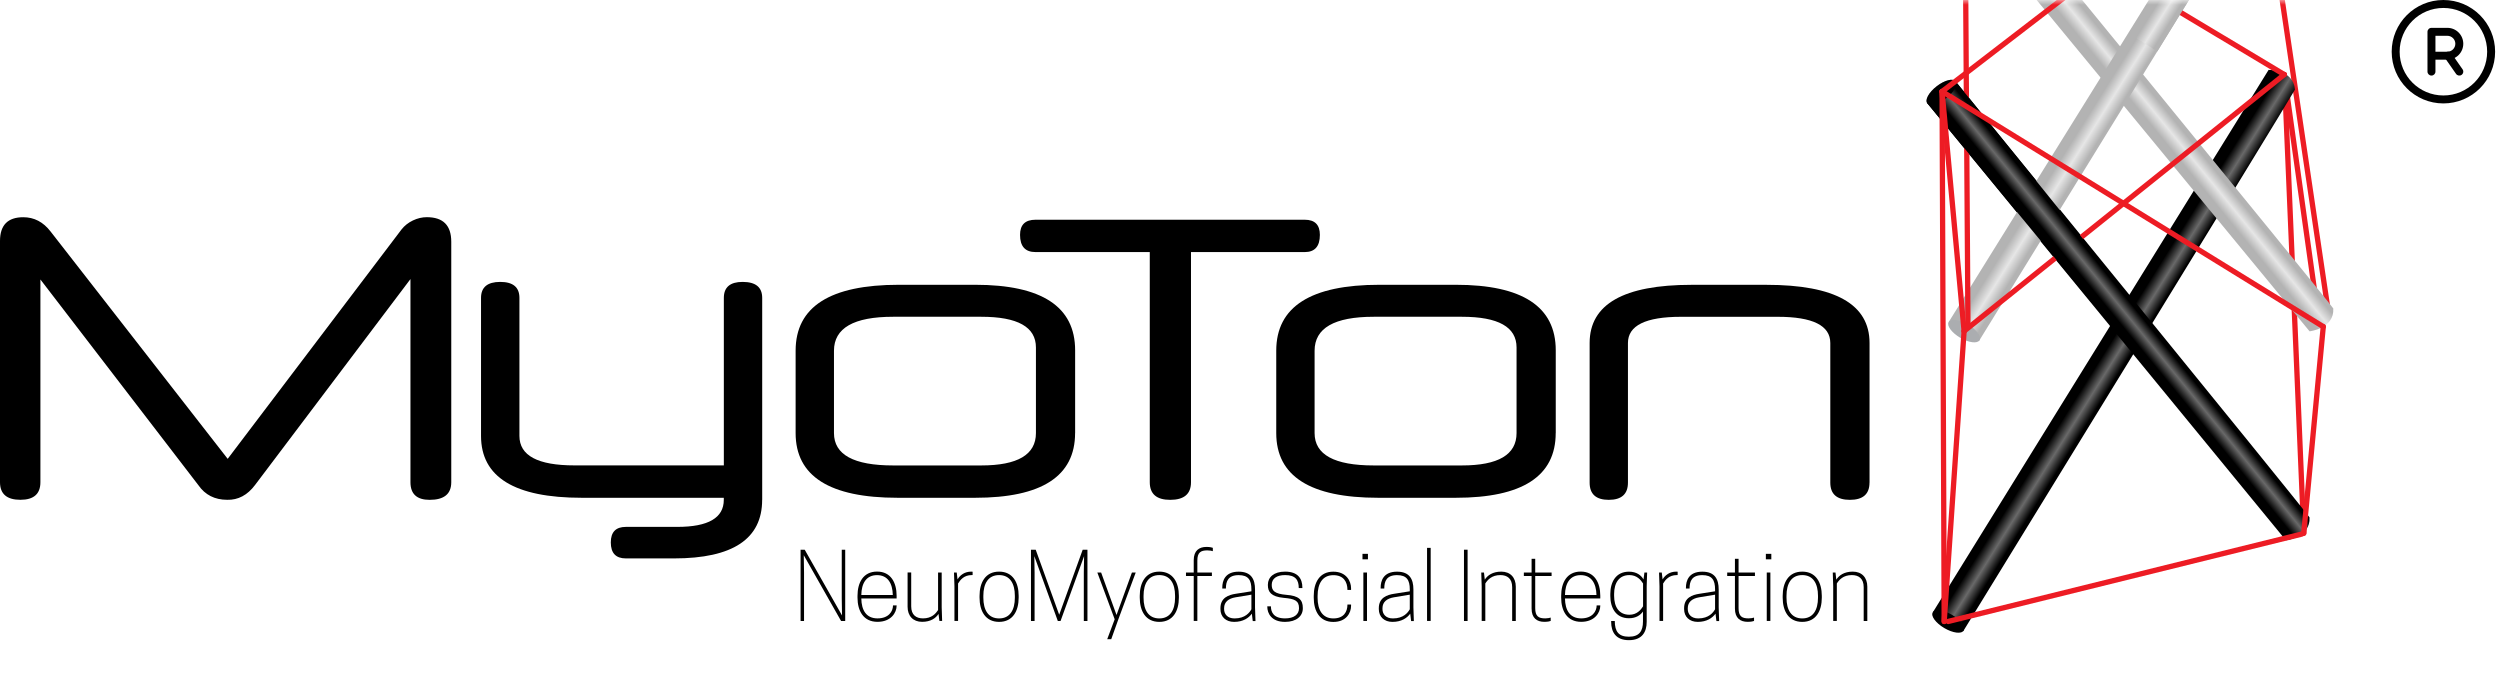 <svg width="265" height="74" viewBox="0 0 265 74" fill="none" xmlns="http://www.w3.org/2000/svg">
<path d="M47.834 51.117C47.834 52.365 47.07 52.984 45.543 52.984C44.186 52.984 43.508 52.36 43.508 51.117V29.582L27.029 51.417C26.223 52.489 25.241 53.008 24.088 52.979C22.76 52.979 21.74 52.46 21.019 51.417L4.283 29.625V51.112C4.283 52.36 3.577 52.979 2.163 52.979C0.721 52.979 0 52.355 0 51.112V25.544C0 23.868 0.821 23.026 2.467 23.026C3.619 23.026 4.587 23.53 5.365 24.544L24.135 48.637L42.559 24.325C42.877 23.921 43.28 23.602 43.769 23.368C44.258 23.135 44.751 23.021 45.239 23.021C46.971 23.021 47.834 23.887 47.834 25.625V51.117Z" fill="black"/>
<path d="M80.788 52.984C80.788 57.121 77.676 59.192 71.448 59.192H66.344C65.276 59.192 64.745 58.626 64.745 57.497C64.745 56.398 65.276 55.85 66.344 55.85H71.794C75.081 55.85 76.722 54.893 76.722 52.984V52.765H61.671C54.551 52.765 50.989 50.579 50.989 46.208V31.577C50.989 30.448 51.667 29.882 53.024 29.882C54.38 29.882 55.059 30.444 55.059 31.577V46.208C55.059 48.294 57.004 49.332 60.898 49.332H76.727V31.577C76.727 30.448 77.391 29.882 78.715 29.882C80.1 29.882 80.793 30.444 80.793 31.577V52.984H80.788Z" fill="black"/>
<path d="M113.96 45.904C113.96 50.479 110.426 52.765 103.362 52.765H95.147C87.936 52.765 84.336 50.479 84.336 45.904V37.176C84.336 32.515 87.984 30.187 95.279 30.187H103.367C110.43 30.187 113.964 32.501 113.964 37.133V45.904H113.96ZM109.809 36.833C109.809 34.662 107.878 33.577 104.012 33.577H94.672C90.493 33.577 88.401 34.776 88.401 37.181V45.908C88.401 48.194 90.493 49.337 94.672 49.337H104.012C107.874 49.337 109.809 48.194 109.809 45.908V36.833Z" fill="black"/>
<path d="M126.245 26.72V51.117C126.245 52.365 125.51 52.984 124.04 52.984C122.597 52.984 121.876 52.36 121.876 51.117V26.72H109.766C108.67 26.72 108.125 26.111 108.125 24.897C108.125 23.826 108.67 23.292 109.766 23.292H138.308C139.375 23.292 139.907 23.83 139.907 24.897C139.907 26.111 139.371 26.72 138.308 26.72H126.245Z" fill="black"/>
<path d="M164.905 45.904C164.905 50.479 161.371 52.765 154.308 52.765H146.092C138.882 52.765 135.282 50.479 135.282 45.904V37.176C135.282 32.515 138.93 30.187 146.225 30.187H154.313C161.376 30.187 164.91 32.501 164.91 37.133V45.904H164.905ZM160.755 36.833C160.755 34.662 158.824 33.577 154.958 33.577H145.618C141.434 33.577 139.347 34.776 139.347 37.181V45.908C139.347 48.194 141.439 49.337 145.618 49.337H154.958C158.824 49.337 160.755 48.194 160.755 45.908V36.833Z" fill="black"/>
<path d="M198.167 51.16C198.167 52.374 197.475 52.984 196.09 52.984C194.705 52.984 194.012 52.374 194.012 51.16V36.357C194.012 34.505 192.153 33.581 188.434 33.581H178.183C174.435 33.581 172.562 34.51 172.562 36.357V51.16C172.562 52.374 171.883 52.984 170.531 52.984C169.175 52.984 168.501 52.374 168.501 51.16V36.357C168.501 32.248 172.106 30.191 179.312 30.191H187.229C194.524 30.191 198.172 32.248 198.172 36.357V51.16H198.167Z" fill="black"/>
<mask id="mask0_292_212" style="mask-type:luminance" maskUnits="userSpaceOnUse" x="201" y="0" width="49" height="74">
<path d="M249.886 0H201.444V74H249.886V0Z" fill="white"/>
</mask>
<g mask="url(#mask0_292_212)">
<path d="M245.702 33.624C245.564 33.624 245.446 33.524 245.422 33.381L241.855 7.942C241.836 7.79 241.94 7.647 242.092 7.623C242.244 7.604 242.391 7.709 242.41 7.861L245.977 33.3C246.001 33.458 245.892 33.596 245.74 33.62C245.73 33.624 245.716 33.624 245.702 33.624Z" fill="#ED1C24"/>
<path d="M246.783 33.2C246.646 33.2 246.527 33.1 246.504 32.958L239.317 -15.631C239.293 -15.784 239.402 -15.931 239.554 -15.95C239.706 -15.974 239.853 -15.865 239.872 -15.712L247.063 32.881C247.087 33.034 246.983 33.181 246.826 33.2C246.812 33.2 246.798 33.2 246.783 33.2Z" fill="#ED1C24"/>
<path d="M244.198 56.807C244.046 56.807 243.923 56.688 243.918 56.536L241.855 7.913C241.85 7.756 241.969 7.628 242.125 7.618C242.296 7.604 242.41 7.732 242.419 7.889L244.478 56.512C244.483 56.669 244.364 56.797 244.208 56.807C244.208 56.807 244.203 56.807 244.198 56.807Z" fill="#ED1C24"/>
<path d="M204.888 64.892L240.47 7.409C240.47 7.409 243.117 7.361 243.264 9.499C242.287 11.284 208.105 66.901 208.105 66.901L204.888 64.892Z" fill="url(#paint0_linear_292_212)"/>
<path d="M208.142 66.839C208.37 66.453 207.82 65.706 206.914 65.172C206.008 64.639 205.092 64.525 204.869 64.911C204.642 65.301 205.192 66.044 206.098 66.577C207.004 67.11 207.919 67.229 208.142 66.839Z" fill="black"/>
<path d="M207.293 8.623C207.564 8.98 207.113 9.789 206.283 10.427C205.453 11.065 204.556 11.299 204.286 10.941C204.015 10.584 204.466 9.775 205.296 9.137C206.126 8.494 207.023 8.266 207.293 8.623Z" fill="#ABADB0"/>
<path d="M204.305 10.96L242.301 57.269C242.301 57.269 244.933 56.983 244.81 54.845C243.62 53.198 207.241 8.566 207.241 8.566L204.305 10.96Z" fill="url(#paint1_linear_292_212)"/>
<path d="M206.8 -11.027L244.815 35.119C244.815 35.119 247.448 34.834 247.329 32.696C246.134 31.044 209.736 -13.422 209.736 -13.422L206.8 -11.027Z" fill="url(#paint2_linear_292_212)"/>
<path d="M206.506 66.158C206.378 66.158 206.264 66.072 206.231 65.944C206.193 65.791 206.288 65.639 206.435 65.601L243.928 56.336C244.08 56.297 244.231 56.393 244.269 56.54C244.307 56.693 244.212 56.845 244.065 56.883L206.572 66.149C206.553 66.158 206.53 66.158 206.506 66.158Z" fill="#ED1C24"/>
<path d="M206.577 34.11L238.065 -16.56C238.065 -16.56 240.717 -16.607 240.859 -14.47C239.882 -12.684 209.789 36.119 209.789 36.119L206.577 34.11Z" fill="url(#paint3_linear_292_212)"/>
<path d="M209.831 36.062C210.059 35.672 209.508 34.929 208.602 34.395C207.696 33.862 206.781 33.748 206.553 34.134C206.33 34.524 206.876 35.267 207.782 35.8C208.688 36.333 209.603 36.448 209.831 36.062Z" fill="#ABADB0"/>
<path d="M206.084 66.158C206.079 66.158 206.069 66.158 206.065 66.158C205.908 66.149 205.794 66.011 205.804 65.858L207.915 35.081C207.924 34.924 208.066 34.81 208.214 34.819C208.37 34.829 208.484 34.967 208.474 35.119L206.364 65.896C206.354 66.044 206.231 66.158 206.084 66.158Z" fill="#ED1C24"/>
<path d="M244.198 56.807C244.189 56.807 244.179 56.807 244.17 56.807C244.013 56.793 243.904 56.655 243.918 56.498L245.987 34.596C246.001 34.438 246.143 34.334 246.295 34.343C246.451 34.358 246.56 34.496 246.546 34.653L244.478 56.555C244.464 56.697 244.34 56.807 244.198 56.807Z" fill="#ED1C24"/>
<path d="M208.195 35.381C208.114 35.381 208.028 35.343 207.976 35.276C207.881 35.153 207.9 34.976 208.019 34.881L241.959 7.685C242.083 7.59 242.258 7.609 242.353 7.728C242.448 7.851 242.429 8.028 242.31 8.123L208.37 35.319C208.318 35.362 208.256 35.381 208.195 35.381Z" fill="#ED1C24"/>
<path d="M208.602 34.676C208.446 34.676 208.323 34.553 208.323 34.396L208.005 -12.208C208.005 -12.365 208.128 -12.489 208.285 -12.494C208.441 -12.494 208.564 -12.37 208.564 -12.213L208.882 34.391C208.887 34.548 208.764 34.676 208.602 34.676C208.607 34.676 208.607 34.676 208.602 34.676Z" fill="#ED1C24"/>
<path d="M242.135 8.185C242.087 8.185 242.035 8.17 241.992 8.147L208.142 -12.141C208.01 -12.222 207.967 -12.394 208.043 -12.527C208.123 -12.66 208.294 -12.703 208.427 -12.627L242.277 7.661C242.41 7.742 242.453 7.913 242.377 8.047C242.325 8.137 242.234 8.185 242.135 8.185Z" fill="#ED1C24"/>
<path d="M225.66 3.561L238.065 -16.56C238.065 -16.56 240.716 -16.607 240.859 -14.47C239.882 -12.684 228.677 5.447 228.677 5.447L225.66 3.561Z" fill="url(#paint4_linear_292_212)"/>
<path d="M204.305 10.96L221.766 32.134C221.766 32.134 224.399 31.848 224.275 29.71C223.085 28.063 207.241 8.566 207.241 8.566L204.305 10.96Z" fill="url(#paint5_linear_292_212)"/>
<path d="M207.293 8.623C207.564 8.98 207.113 9.789 206.283 10.427C205.453 11.065 204.556 11.299 204.286 10.941C204.015 10.584 204.466 9.775 205.296 9.137C206.126 8.494 207.023 8.266 207.293 8.623Z" fill="black"/>
<path d="M206.084 66.158C205.927 66.158 205.804 66.034 205.804 65.877L205.581 9.699C205.581 9.542 205.704 9.418 205.861 9.418C206.017 9.418 206.141 9.542 206.141 9.699L206.363 65.877C206.363 66.03 206.24 66.158 206.084 66.158Z" fill="#ED1C24"/>
<path d="M205.861 9.98C205.775 9.98 205.695 9.942 205.638 9.87C205.543 9.746 205.567 9.57 205.69 9.475L239.426 -16.46C239.549 -16.555 239.725 -16.531 239.82 -16.407C239.915 -16.284 239.891 -16.108 239.768 -16.012L206.031 9.922C205.979 9.961 205.918 9.98 205.861 9.98Z" fill="#ED1C24"/>
<path d="M208.194 35.381C208.052 35.381 207.929 35.272 207.915 35.124L205.576 9.723C205.562 9.565 205.676 9.432 205.832 9.418C205.984 9.404 206.126 9.518 206.14 9.675L208.474 35.076C208.489 35.234 208.375 35.372 208.218 35.386C208.213 35.381 208.204 35.381 208.194 35.381Z" fill="#ED1C24"/>
<path d="M246.266 34.91C246.214 34.91 246.167 34.895 246.119 34.867L205.714 9.937C205.581 9.856 205.538 9.68 205.623 9.551C205.704 9.418 205.88 9.375 206.008 9.461L246.413 34.386C246.546 34.467 246.589 34.643 246.504 34.772C246.451 34.862 246.361 34.91 246.266 34.91Z" fill="#ED1C24"/>
</g>
<path d="M89.592 65.825H89.155L85.199 58.854L85.228 60.692V65.825H84.862V58.269H85.299L89.255 65.239L89.226 63.401V58.269H89.592V65.825Z" fill="black"/>
<path d="M91.299 63.439C91.318 64.696 91.831 65.549 93.016 65.549C94.202 65.549 94.658 64.801 94.658 64.173H95.042V64.211C95.042 64.944 94.444 65.915 93.016 65.915C91.522 65.915 90.896 64.754 90.896 63.349V63.154C90.896 61.749 91.513 60.587 92.969 60.587C94.425 60.587 95.042 61.749 95.042 63.154V63.435H91.299V63.439ZM91.299 63.073H94.639C94.61 61.816 94.089 60.964 92.969 60.964C91.84 60.959 91.318 61.811 91.299 63.073Z" fill="black"/>
<path d="M96.588 60.687V64.273C96.588 65.192 97.12 65.549 97.841 65.549C98.756 65.549 99.193 65.044 99.435 64.658V60.687H99.819V64.368L99.866 65.82H99.577L99.482 65.073C99.202 65.52 98.652 65.915 97.746 65.915C96.783 65.915 96.204 65.287 96.204 64.316V60.683H96.588V60.687Z" fill="black"/>
<path d="M103.097 60.602V60.959H103.002C102.181 60.959 101.797 61.464 101.555 61.849V65.82H101.171V62.14L101.123 60.687H101.413L101.498 61.416C101.759 60.978 102.233 60.592 102.954 60.592C103.021 60.592 103.097 60.602 103.097 60.602Z" fill="black"/>
<path d="M103.832 63.354V63.158C103.832 61.754 104.449 60.592 105.905 60.592C107.361 60.592 107.978 61.754 107.978 63.158V63.354C107.978 64.758 107.361 65.92 105.905 65.92C104.449 65.92 103.832 64.758 103.832 63.354ZM107.575 63.354V63.158C107.575 61.849 107.053 60.959 105.905 60.959C104.757 60.959 104.235 61.849 104.235 63.158V63.354C104.235 64.663 104.757 65.553 105.905 65.553C107.053 65.553 107.575 64.658 107.575 63.354Z" fill="black"/>
<path d="M112.418 65.825H112.128L109.638 58.95L109.666 60.692V65.825H109.282V58.269H109.785L112.275 65.163L114.766 58.269H115.269V65.825H114.884V60.692L114.913 58.95L112.418 65.825Z" fill="black"/>
<path d="M119.984 60.687H120.387L118.546 65.644L117.792 67.753H117.365L118.157 65.644L116.317 60.687H116.72L118.352 65.192L119.984 60.687Z" fill="black"/>
<path d="M120.814 63.354V63.158C120.814 61.754 121.431 60.592 122.887 60.592C124.343 60.592 124.96 61.754 124.96 63.158V63.354C124.96 64.758 124.343 65.92 122.887 65.92C121.431 65.92 120.814 64.758 120.814 63.354ZM124.557 63.354V63.158C124.557 61.849 124.035 60.959 122.887 60.959C121.739 60.959 121.217 61.849 121.217 63.158V63.354C121.217 64.663 121.739 65.553 122.887 65.553C124.035 65.553 124.557 64.658 124.557 63.354Z" fill="black"/>
<path d="M126.919 60.687H128.461V61.054H126.919V65.82H126.535V61.054H125.714V60.687H126.535V59.378C126.535 58.359 127.113 57.973 127.887 57.973C128.271 57.973 128.494 58.04 128.56 58.069V58.426C128.475 58.388 128.214 58.34 127.981 58.34C127.275 58.34 126.919 58.554 126.919 59.426V60.687Z" fill="black"/>
<path d="M132.696 65.049C132.369 65.496 131.781 65.92 130.813 65.92C129.945 65.92 129.366 65.387 129.366 64.563V64.468C129.366 63.354 130.235 63.054 130.989 62.94L132.649 62.678V62.482C132.649 61.487 132.331 60.964 131.297 60.964C130.187 60.964 129.945 61.611 129.945 62.387H129.561V62.301C129.561 61.563 129.85 60.597 131.297 60.597C132.63 60.597 133.033 61.392 133.033 62.487V64.377L133.081 65.83H132.791L132.696 65.049ZM132.649 64.582V63.035L130.96 63.316C130.235 63.439 129.755 63.801 129.755 64.468V64.563C129.755 65.077 130.092 65.553 130.865 65.553C132.004 65.553 132.469 64.911 132.649 64.582Z" fill="black"/>
<path d="M137.696 64.468C137.696 63.644 137.203 63.473 136.074 63.373C134.722 63.249 134.395 62.725 134.395 62.025V61.978C134.395 61.192 135.021 60.592 136.216 60.592C137.578 60.592 138.052 61.33 138.052 62.297V62.335H137.668C137.668 61.492 137.34 60.959 136.221 60.959C135.334 60.959 134.803 61.325 134.803 61.997C134.803 62.606 135.083 62.944 136.363 63.054C137.649 63.149 138.099 63.559 138.099 64.449V64.487C138.099 65.311 137.416 65.92 136.216 65.92C134.779 65.92 134.333 65.02 134.333 64.311V64.273H134.717C134.717 64.911 135.026 65.549 136.212 65.549C137.165 65.553 137.696 65.135 137.696 64.468Z" fill="black"/>
<path d="M141.335 65.553C142.454 65.553 142.829 64.839 142.829 64.082H143.213V64.22C143.213 64.954 142.72 65.925 141.33 65.925C139.873 65.925 139.257 64.763 139.257 63.358V63.163C139.257 61.759 139.873 60.597 141.33 60.597C142.72 60.597 143.213 61.616 143.213 62.349V62.535H142.829C142.829 61.663 142.411 60.968 141.335 60.968C140.187 60.968 139.665 61.859 139.665 63.168V63.363C139.665 64.658 140.187 65.553 141.335 65.553Z" fill="black"/>
<path d="M145.001 59.288H144.423V58.707H145.001V59.288ZM144.517 60.687H144.902V65.82H144.517V60.687Z" fill="black"/>
<path d="M149.484 65.049C149.157 65.496 148.568 65.92 147.601 65.92C146.733 65.92 146.154 65.387 146.154 64.563V64.468C146.154 63.354 147.022 63.054 147.776 62.94L149.437 62.678V62.482C149.437 61.487 149.119 60.964 148.085 60.964C146.975 60.964 146.733 61.611 146.733 62.387H146.348V62.301C146.348 61.563 146.638 60.597 148.085 60.597C149.418 60.597 149.821 61.392 149.821 62.487V64.377L149.868 65.83H149.579L149.484 65.049ZM149.437 64.582V63.035L147.748 63.316C147.022 63.439 146.543 63.801 146.543 64.468V64.563C146.543 65.077 146.88 65.553 147.653 65.553C148.791 65.553 149.252 64.911 149.437 64.582Z" fill="black"/>
<path d="M151.268 58.074H151.652V65.82H151.268V58.074Z" fill="black"/>
<path d="M155.565 65.825H155.181V58.269H155.565V65.825Z" fill="black"/>
<path d="M160.29 65.825V62.24C160.29 61.321 159.759 60.959 159.038 60.959C158.122 60.959 157.686 61.464 157.444 61.849V65.82H157.059V62.14L157.012 60.687H157.301L157.387 61.444C157.667 60.997 158.217 60.592 159.132 60.592C160.095 60.592 160.674 61.221 160.674 62.192V65.825H160.29Z" fill="black"/>
<path d="M164.469 60.687V61.054H162.733V64.463C162.733 65.334 163.089 65.549 163.795 65.549C164.028 65.549 164.289 65.501 164.374 65.463V65.82C164.308 65.849 164.085 65.915 163.7 65.915C162.927 65.915 162.349 65.53 162.349 64.511V61.054H161.528V60.687H162.349V59.235H162.733V60.687H164.469Z" fill="black"/>
<path d="M165.887 63.439C165.906 64.696 166.418 65.549 167.604 65.549C168.79 65.549 169.246 64.801 169.246 64.173H169.63V64.211C169.63 64.944 169.032 65.915 167.604 65.915C166.11 65.915 165.484 64.754 165.484 63.349V63.154C165.484 61.749 166.101 60.587 167.557 60.587C169.013 60.587 169.63 61.749 169.63 63.154V63.435H165.887V63.439ZM165.887 63.073H169.227C169.198 61.816 168.676 60.964 167.557 60.964C166.428 60.959 165.906 61.811 165.887 63.073Z" fill="black"/>
<path d="M174.165 64.806C173.894 65.201 173.42 65.534 172.671 65.534C171.271 65.534 170.693 64.42 170.693 63.163V62.968C170.693 61.711 171.271 60.597 172.671 60.597C173.482 60.597 173.966 60.983 174.212 61.421L174.307 60.692H174.596L174.549 62.144V65.92C174.549 66.987 174.065 67.858 172.666 67.858C171.267 67.858 170.783 66.987 170.783 65.92V65.825H171.167C171.167 66.958 171.589 67.491 172.661 67.491C173.771 67.491 174.155 66.891 174.155 65.873V64.806H174.165ZM172.718 60.959C171.627 60.959 171.096 61.773 171.096 62.963V63.158C171.096 64.349 171.627 65.163 172.718 65.163C173.501 65.163 173.923 64.658 174.165 64.273V61.849C173.923 61.464 173.501 60.959 172.718 60.959Z" fill="black"/>
<path d="M177.832 60.602V60.959H177.737C176.916 60.959 176.532 61.464 176.29 61.849V65.82H175.906V62.14L175.858 60.687H176.148L176.233 61.416C176.494 60.978 176.968 60.592 177.689 60.592C177.751 60.592 177.832 60.602 177.832 60.602Z" fill="black"/>
<path d="M181.845 65.049C181.517 65.496 180.929 65.92 179.961 65.92C179.093 65.92 178.515 65.387 178.515 64.563V64.468C178.515 63.354 179.383 63.054 180.137 62.94L181.797 62.678V62.482C181.797 61.487 181.479 60.964 180.445 60.964C179.335 60.964 179.093 61.611 179.093 62.387H178.709V62.301C178.709 61.563 178.998 60.597 180.445 60.597C181.778 60.597 182.181 61.392 182.181 62.487V64.377L182.229 65.83H181.94L181.845 65.049ZM181.797 64.582V63.035L180.108 63.316C179.383 63.439 178.904 63.801 178.904 64.468V64.563C178.904 65.077 179.24 65.553 180.014 65.553C181.147 65.553 181.612 64.911 181.797 64.582Z" fill="black"/>
<path d="M186.024 60.687V61.054H184.288V64.463C184.288 65.334 184.643 65.549 185.35 65.549C185.583 65.549 185.843 65.501 185.929 65.463V65.82C185.862 65.849 185.639 65.915 185.255 65.915C184.482 65.915 183.903 65.53 183.903 64.511V61.054H183.083V60.687H183.903V59.235H184.288V60.687H186.024Z" fill="black"/>
<path d="M187.76 59.288H187.181V58.707H187.76V59.288ZM187.276 60.687H187.66V65.82H187.276V60.687Z" fill="black"/>
<path d="M188.965 63.354V63.158C188.965 61.754 189.581 60.592 191.038 60.592C192.494 60.592 193.111 61.754 193.111 63.158V63.354C193.111 64.758 192.494 65.92 191.038 65.92C189.581 65.92 188.965 64.758 188.965 63.354ZM192.707 63.354V63.158C192.707 61.849 192.186 60.959 191.038 60.959C189.89 60.959 189.368 61.849 189.368 63.158V63.354C189.368 64.663 189.89 65.553 191.038 65.553C192.186 65.553 192.707 64.658 192.707 63.354Z" fill="black"/>
<path d="M197.551 65.825V62.24C197.551 61.321 197.019 60.959 196.298 60.959C195.383 60.959 194.946 61.464 194.704 61.849V65.82H194.32V62.14L194.273 60.687H194.562L194.648 61.444C194.927 60.997 195.478 60.592 196.393 60.592C197.356 60.592 197.935 61.221 197.935 62.192V65.825H197.551Z" fill="black"/>
<path fill-rule="evenodd" clip-rule="evenodd" d="M259 0.843C256.438 0.843 254.362 2.92 254.362 5.481C254.362 8.043 256.438 10.12 259 10.12C261.562 10.12 263.638 8.043 263.638 5.481C263.638 2.92 261.562 0.843 259 0.843ZM253.519 5.481C253.519 2.454 255.973 0 259 0C262.027 0 264.482 2.454 264.482 5.481C264.482 8.509 262.027 10.963 259 10.963C255.973 10.963 253.519 8.509 253.519 5.481Z" fill="black"/>
<path fill-rule="evenodd" clip-rule="evenodd" d="M257.313 3.373C257.313 3.14 257.502 2.952 257.735 2.952H259.422C259.869 2.952 260.298 3.129 260.614 3.446C260.931 3.762 261.108 4.191 261.108 4.638C261.108 5.086 260.931 5.514 260.614 5.831C260.298 6.147 259.869 6.325 259.422 6.325H258.157V7.59C258.157 7.823 257.968 8.011 257.735 8.011C257.502 8.011 257.313 7.823 257.313 7.59V3.373ZM258.157 5.481H259.422C259.645 5.481 259.86 5.393 260.018 5.234C260.176 5.076 260.265 4.862 260.265 4.638C260.265 4.415 260.176 4.2 260.018 4.042C259.86 3.884 259.645 3.795 259.422 3.795H258.157V5.481Z" fill="black"/>
<path fill-rule="evenodd" clip-rule="evenodd" d="M259.265 5.552C259.456 5.419 259.719 5.466 259.852 5.657L261.032 7.348C261.166 7.539 261.119 7.802 260.928 7.936C260.737 8.069 260.474 8.022 260.341 7.831L259.16 6.139C259.027 5.948 259.074 5.685 259.265 5.552Z" fill="black"/>
<defs>
<linearGradient id="paint0_linear_292_212" x1="223.668" y1="36.436" x2="225.733" y2="37.73" gradientUnits="userSpaceOnUse">
<stop/>
<stop offset="0.507" stop-color="#696969"/>
<stop offset="1"/>
</linearGradient>
<linearGradient id="paint1_linear_292_212" x1="224.263" y1="33.698" x2="225.975" y2="32.3" gradientUnits="userSpaceOnUse">
<stop/>
<stop offset="0.507" stop-color="#696969"/>
<stop offset="1"/>
</linearGradient>
<linearGradient id="paint2_linear_292_212" x1="226.727" y1="11.662" x2="228.447" y2="10.257" gradientUnits="userSpaceOnUse">
<stop stop-color="#B3B3B3"/>
<stop offset="0.507" stop-color="#E6E6E6"/>
<stop offset="1" stop-color="#B3B3B3"/>
</linearGradient>
<linearGradient id="paint3_linear_292_212" x1="223.337" y1="9.08" x2="225.327" y2="10.328" gradientUnits="userSpaceOnUse">
<stop stop-color="#B3B3B3"/>
<stop offset="0.507" stop-color="#E6E6E6"/>
<stop offset="1" stop-color="#B3B3B3"/>
</linearGradient>
<linearGradient id="paint4_linear_292_212" x1="232.833" y1="-6.222" x2="234.68" y2="-5.064" gradientUnits="userSpaceOnUse">
<stop stop-color="#B3B3B3"/>
<stop offset="0.507" stop-color="#E6E6E6"/>
<stop offset="1" stop-color="#B3B3B3"/>
</linearGradient>
<linearGradient id="paint5_linear_292_212" x1="213.998" y1="21.129" x2="215.71" y2="19.73" gradientUnits="userSpaceOnUse">
<stop/>
<stop offset="0.507" stop-color="#696969"/>
<stop offset="1"/>
</linearGradient>
</defs>
</svg>
